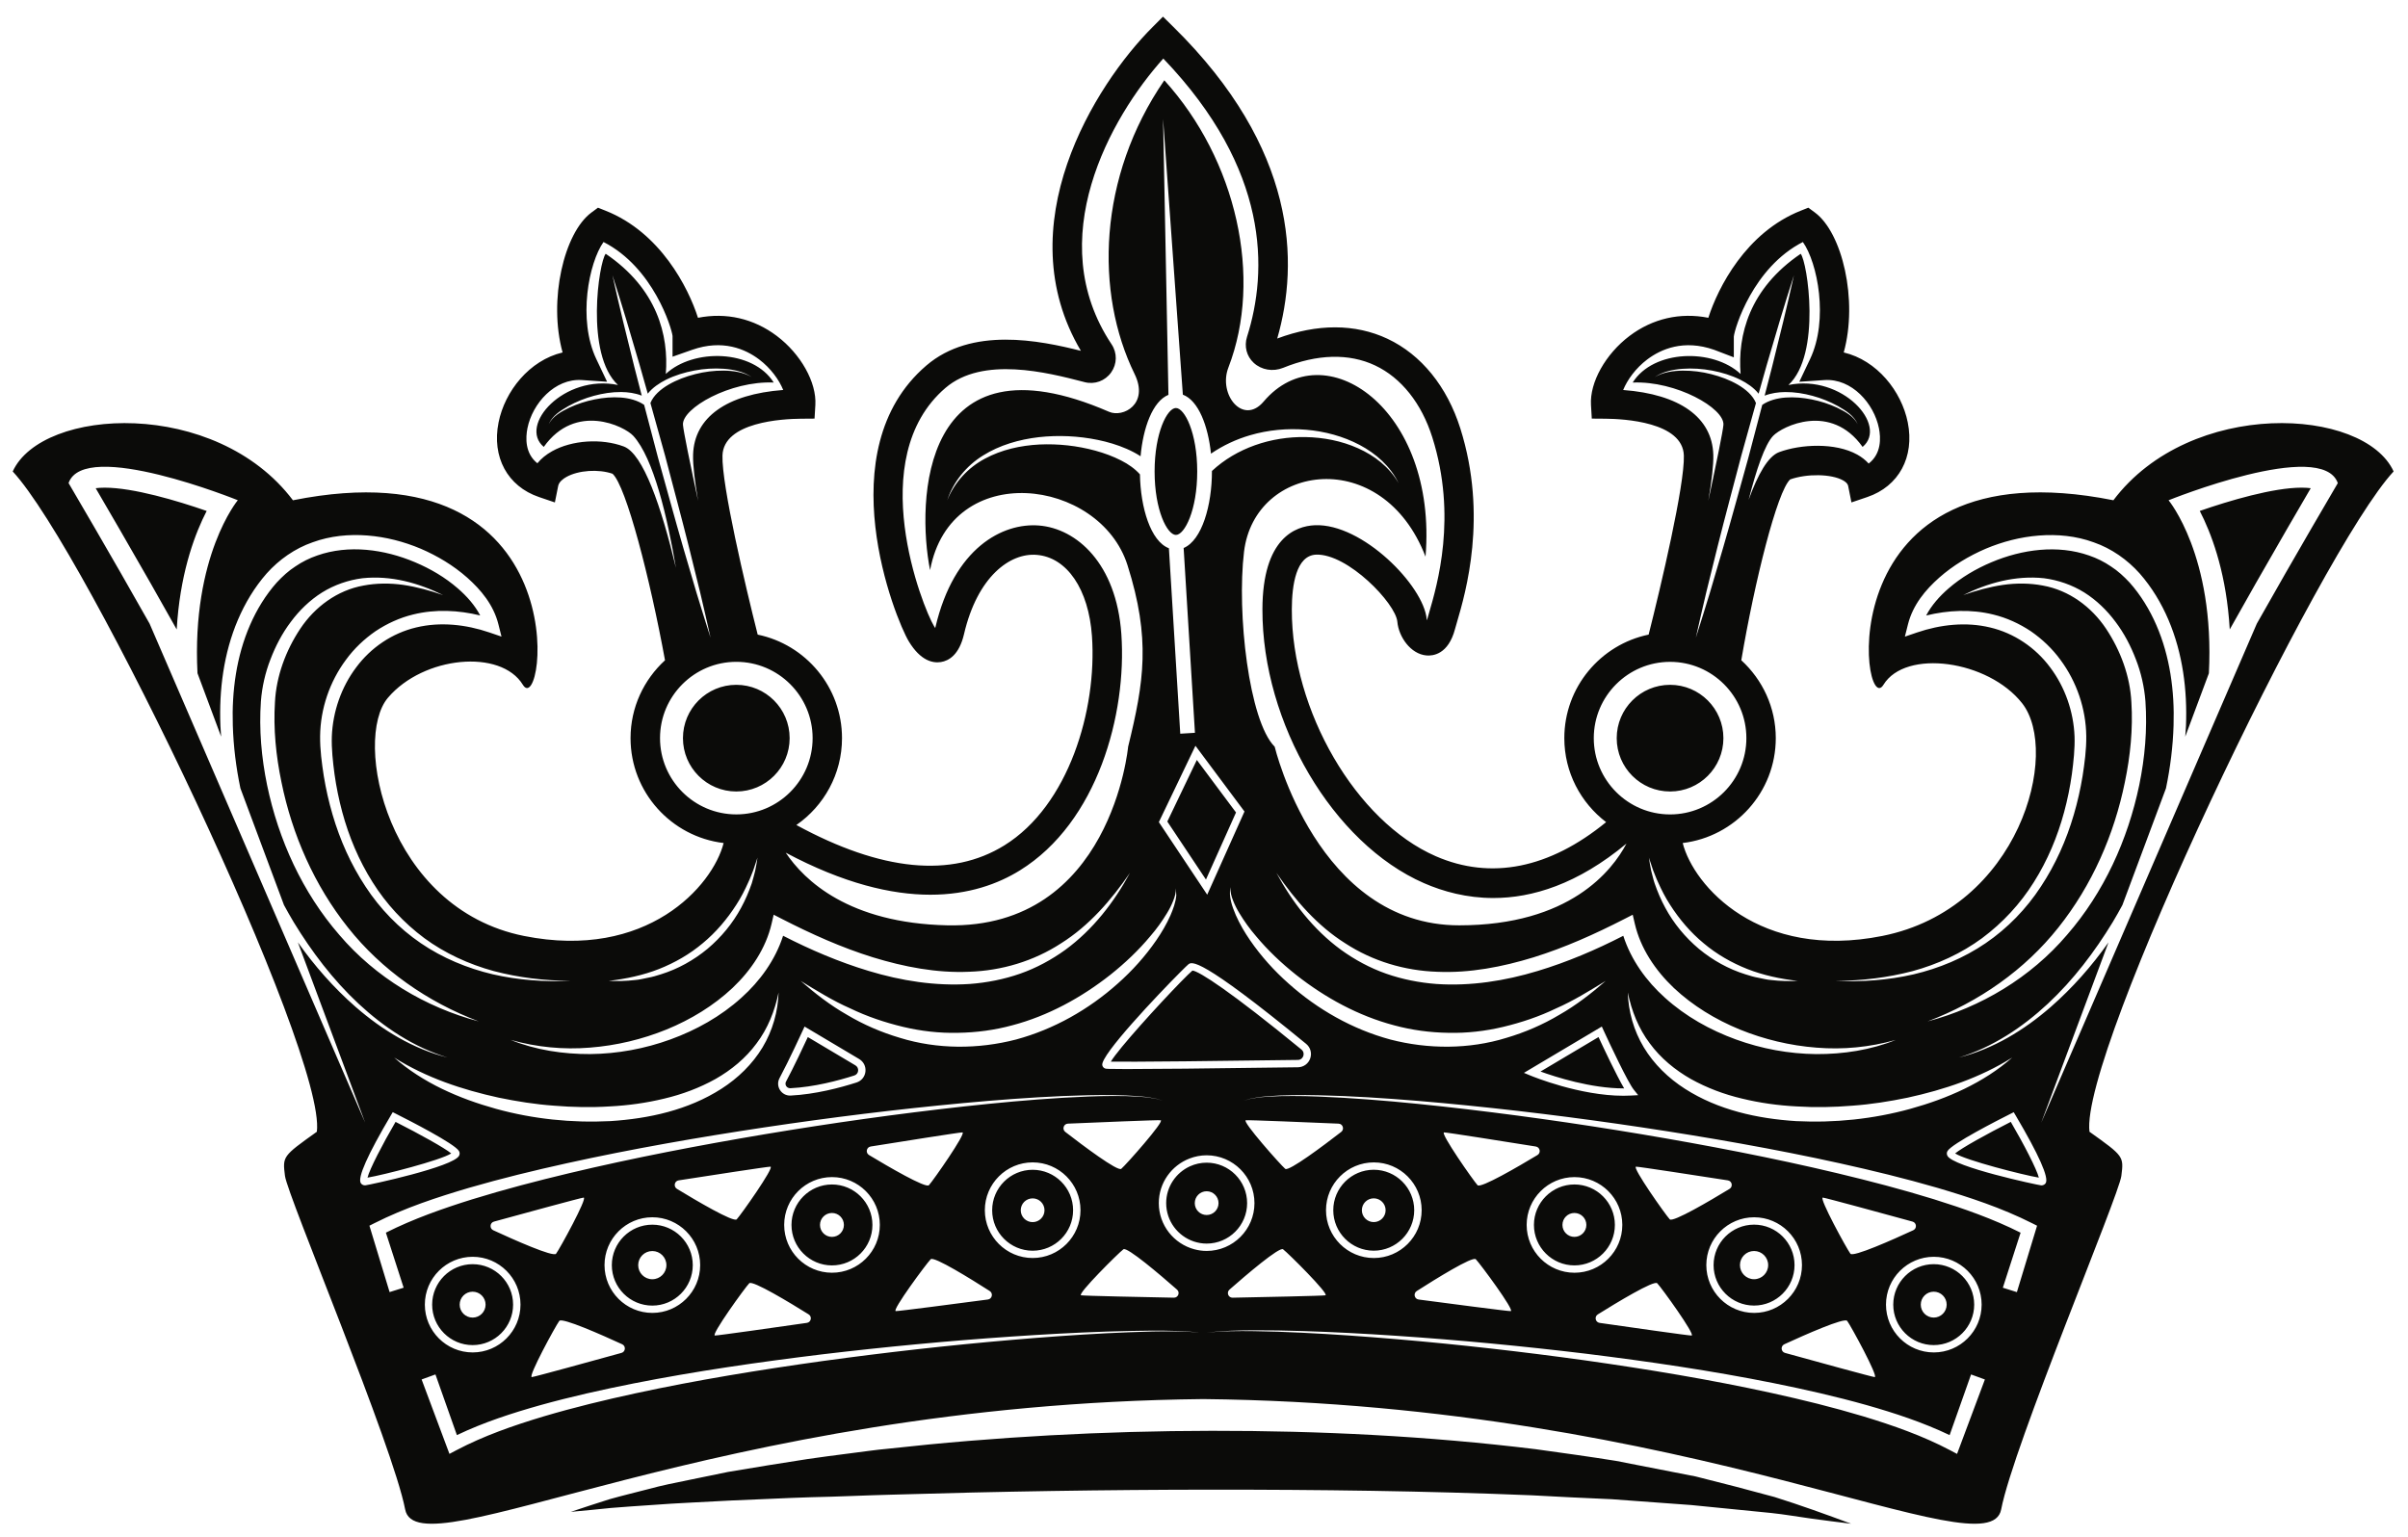 <?xml version="1.0" encoding="UTF-8"?>
<!DOCTYPE svg  PUBLIC '-//W3C//DTD SVG 1.1//EN'  'http://www.w3.org/Graphics/SVG/1.1/DTD/svg11.dtd'>
<svg version="1.1" viewBox="0 0 658 420" xmlns="http://www.w3.org/2000/svg">
<path d="m463.39 403.53-21.806-4.266c-7.302-1.175-14.633-2.177-21.971-3.197-29.379-3.59-58.949-5.055-88.468-5.02-29.525 0.04-59.025 1.624-88.363 4.881-3.672 0.322-7.33 0.895-10.992 1.34-3.66 0.472-7.321 0.938-10.972 1.474-7.303 1.103-14.593 2.332-21.867 3.543l-10.871 2.234c-3.618 0.734-7.238 1.449-10.822 2.435-3.587 0.94-7.175 1.785-10.734 2.796-3.534 1.153-7.065 2.239-10.545 3.442 3.699-0.299 7.348-0.717 10.991-1.065 3.652-0.323 7.325-0.525 10.972-0.791 7.286-0.568 14.629-0.823 21.911-1.247 7.319-0.265 14.607-0.681 21.912-0.898 7.316-0.142 14.599-0.51 21.901-0.692 29.189-0.879 58.364-1.351 87.511-1.371 29.148-7e-3 58.27 0.341 87.373 1.541 7.26 0.405 14.537 0.751 21.826 1.068l21.808 1.599 21.806 2.167c3.644 0.378 7.231 1.029 10.87 1.522 3.648 0.465 7.288 1 10.978 1.417-6.892-2.562-13.87-5.081-20.945-7.306-7.12-1.948-14.299-3.81-21.503-5.606m145.9-231.5c2.288-4.101 4.693-8.351 7.068-12.519 6.025-10.573 11.854-20.589 15.064-26.082-0.64-0.085-1.456-0.15-2.485-0.15-7.779 0-19.799 3.563-27.838 6.364 3.031 5.866 6.809 15.697 7.996 29.678 0.076 0.886 0.141 1.788 0.195 2.709m-276.32 156.79c0-1.793-1.453-3.246-3.248-3.246-1.793 0-3.246 1.453-3.246 3.246 0 1.794 1.453 3.247 3.246 3.247 1.795 0 3.248-1.453 3.248-3.247m7.812 0c0 6.096-4.961 11.059-11.06 11.059-1.219 0-2.39-0.208-3.489-0.573-4.39-1.466-7.569-5.609-7.569-10.486 0-4.482 2.686-8.341 6.526-10.077 1.385-0.625 2.917-0.981 4.532-0.981 6.099 0 11.06 4.961 11.06 11.058m209.96-24.043-0.476-0.811-0.841 0.424c-3.712 1.864-15.931 8.114-17.236 10.158-0.251 0.395-0.274 0.872-0.061 1.31 1.49 3.055 24.58 8.003 25.586 8.099l0.144 6e-3c0.472 0 0.89-0.221 1.137-0.611 0.935-1.471-1.842-7.721-8.253-18.575m5.896 30.215-1.359-0.684c-8.381-4.222-17.142-7.095-25.945-9.691-8.816-2.56-17.718-4.718-26.65-6.695-17.872-3.941-35.888-7.069-53.955-9.793-18.07-2.707-36.206-4.95-54.393-6.647-9.094-0.837-18.202-1.539-27.328-1.929-4.564-0.166-9.129-0.335-13.696-0.246-2.284 0.016-4.569 0.109-6.845 0.3-1.135 0.11-2.276 0.18-3.398 0.412-0.558 0.111-1.132 0.159-1.679 0.322l-1.631 0.523 1.638-0.495c0.547-0.153 1.123-0.191 1.681-0.293 1.122-0.212 2.264-0.262 3.4-0.352 2.273-0.153 4.555-0.207 6.835-0.184 4.56-9e-3 9.118 0.236 13.671 0.479 9.106 0.544 18.192 1.397 27.259 2.39 18.134 2.002 36.205 4.553 54.195 7.56 17.982 3.024 35.905 6.452 53.621 10.677 8.853 2.117 17.664 4.414 26.337 7.093 8.142 2.546 16.25 5.379 23.742 9.157l-4.852 15.04 3.838 1.202 5.514-18.146zm-14.256 42.026-3.778-1.375-5.86 16.579c-7.355-3.515-15.015-6.02-22.72-8.214-8.384-2.358-16.859-4.276-25.365-5.99-17.014-3.414-34.169-5.921-51.355-8.051-17.197-2.068-34.435-3.728-51.708-4.886-8.636-0.578-17.28-1.042-25.931-1.308-4.325-0.137-8.653-0.209-12.98-0.196-4.325 0.025-8.662 0.111-12.96 0.624 4.305-0.439 8.637-0.448 12.96-0.394 4.322 0.061 8.643 0.211 12.962 0.424 8.637 0.418 17.263 1.033 25.879 1.763 17.232 1.461 34.418 3.423 51.539 5.791 17.112 2.427 34.176 5.23 51.03 8.924 8.424 1.85 16.8 3.905 25.032 6.376 8.207 2.492 16.351 5.351 23.798 9.292l1.851 0.979 7.606-20.338zm-191.78-35.581c-1.001-0.749-10.091 7.024-14.641 11.016-0.887 0.779-0.324 2.237 0.855 2.215 7.521-0.148 24.851-0.504 25.366-0.656 1.084-0.318-10.235-11.576-11.58-12.575m15.17-34.338c-7.514-0.32-24.833-1.046-25.355-0.926-1.103 0.252 9.493 12.192 10.772 13.273 0.955 0.808 10.511-6.382 15.3-10.085 0.934-0.722 0.462-2.21-0.717-2.262m22.702 23.657c0-7.206-5.863-13.069-13.07-13.069-7.206 0-13.069 5.863-13.069 13.069s5.863 13.068 13.069 13.068c7.207 0 13.07-5.862 13.07-13.068m-1.341 22.09c-0.993 0.637-0.656 2.164 0.513 2.318 7.457 0.986 24.643 3.246 25.175 3.172 1.12-0.153-8.376-12.984-9.552-14.177-0.88-0.888-11.038 5.426-16.136 8.687m32.537-39.497c-7.427-1.189-24.545-3.913-25.078-3.856-1.125 0.123 8.017 13.208 9.163 14.432 0.854 0.912 11.18-5.122 16.365-8.245 1.01-0.61 0.716-2.146-0.45-2.331m23.637 21.428c0-7.206-5.864-13.069-13.07-13.069s-13.07 5.863-13.07 13.069 5.864 13.069 13.07 13.069 13.07-5.863 13.07-13.069m-6.692 24.451c-1.001 0.624-0.681 2.154 0.487 2.323 7.445 1.07 24.603 3.523 25.136 3.458 1.122-0.143-8.226-13.081-9.39-14.285-0.871-0.9-11.097 5.3-16.233 8.504m35.526-36.626c-7.433-1.153-24.563-3.802-25.096-3.741-1.124 0.129 8.077 13.171 9.228 14.389 0.86 0.909 11.157-5.175 16.328-8.32 1.008-0.612 0.706-2.147-0.46-2.328m20.258 23.156c0-7.207-5.863-13.071-13.07-13.071-7.205 0-13.068 5.864-13.068 13.071 0 7.206 5.863 13.069 13.068 13.069 7.207 0 13.07-5.863 13.07-13.069m-4.821 21.635c-1.071 0.493-0.947 2.053 0.191 2.366 7.249 2.003 23.958 6.608 24.496 6.609 1.13 3e-3 -6.505-14.015-7.509-15.356-0.748-1.002-11.678 3.853-17.178 6.381m27.778-10.833c0 7.205 5.863 13.068 13.069 13.068s13.069-5.863 13.069-13.068c0-7.208-5.863-13.07-13.069-13.07s-13.069 5.862-13.069 13.07m7.251-22.69c-7.254-1.99-23.974-6.56-24.51-6.56-1.131-1e-3 6.535 14.001 7.54 15.342 0.75 1.001 11.669-3.877 17.165-6.417 1.069-0.496 0.943-2.055-0.195-2.365m-192.89 8.018c7.208 0 13.071-5.862 13.071-13.068 0-7.205-5.863-13.071-13.071-13.071-1.634 0-3.196 0.318-4.639 0.868-4.92 1.877-8.43 6.632-8.43 12.203 0 6.034 4.118 11.115 9.687 12.61 1.082 0.29 2.212 0.458 3.382 0.458m-2.23 22.256-1e-3 -0.015c-8.345-0.739-16.743-0.419-25.105-0.198-8.671 0.294-17.331 0.773-25.988 1.361-17.308 1.176-34.587 2.815-51.823 4.87-17.228 2.105-34.426 4.578-51.487 7.952-8.528 1.693-17.027 3.59-25.438 5.928-7.73 2.179-15.418 4.662-22.798 8.181l-5.86-16.58-3.778 1.375 6.868 18.371 0.738 1.966 1.85-0.978c7.463-3.944 15.636-6.784 23.869-9.256 8.255-2.449 16.658-4.483 25.105-6.314 16.903-3.657 34.012-6.426 51.168-8.826 17.162-2.356 34.389-4.297 51.659-5.776 8.633-0.74 17.278-1.371 25.933-1.819 8.353-0.364 16.738-0.834 25.088-0.242m-45.305-20.32c7.208 0 13.069-5.862 13.069-13.068s-5.861-13.069-13.069-13.069c-7.207 0-13.07 5.863-13.07 13.069s5.863 13.068 13.07 13.068m-37.416 14.512c0.532 0.074 17.716-2.186 25.175-3.172 1.168-0.154 1.507-1.681 0.513-2.318-5.1-3.261-15.257-9.575-16.136-8.687-1.177 1.193-10.673 14.024-9.552 14.177m9.065-34.411c1.144-1.224 10.287-14.309 9.164-14.432-0.534-0.057-17.651 2.667-25.078 3.856-1.166 0.185-1.462 1.721-0.451 2.331 5.186 3.123 15.511 9.157 16.365 8.245m-26.48 23.921c7.206 0 13.07-5.863 13.07-13.069s-5.864-13.069-13.07-13.069c-7.207 0-13.069 5.863-13.069 13.069s5.862 13.069 13.069 13.069m-32.003 17.163c0.534 0.065 17.69-2.388 25.138-3.458 1.166-0.169 1.487-1.699 0.487-2.323-5.137-3.204-15.365-9.404-16.234-8.504-1.165 1.204-10.513 14.142-9.391 14.285m5.965-31.759c1.151-1.218 10.353-14.26 9.229-14.389-0.534-0.061-17.663 2.588-25.097 3.741-1.166 0.181-1.467 1.716-0.459 2.328 5.171 3.145 15.468 9.229 16.327 8.32m-23.056 25.577c7.206 0 13.069-5.863 13.069-13.069 0-7.207-5.863-13.071-13.069-13.071-7.207 0-13.069 5.864-13.069 13.071 0 7.206 5.862 13.069 13.069 13.069m-32.935 17.541c0.536-1e-3 17.248-4.606 24.497-6.609 1.137-0.313 1.26-1.873 0.188-2.366-5.499-2.528-16.428-7.383-17.176-6.381-1.004 1.341-8.641 15.359-7.509 15.356m-16.16-32.878c-7.207 0-13.07 5.862-13.07 13.07 0 7.205 5.863 13.068 13.07 13.068 7.206 0 13.069-5.863 13.069-13.068 0-7.208-5.863-13.07-13.069-13.07m22.788-0.838c1.004-1.341 8.67-15.343 7.539-15.342-0.537 0-17.255 4.57-24.51 6.56-1.138 0.31-1.265 1.869-0.194 2.365 5.495 2.54 16.415 7.418 17.165 6.417m155.03-1.215c-1.342 0.999-12.662 12.257-11.577 12.575 0.515 0.152 17.844 0.508 25.364 0.656 1.181 0.022 1.744-1.436 0.857-2.215-4.55-3.992-13.64-11.765-14.644-11.016m10.19-35.264c-0.526-0.12-17.844 0.606-25.358 0.926-1.179 0.052-1.65 1.54-0.717 2.262 4.79 3.703 14.344 10.893 15.3 10.085 1.279-1.081 11.875-13.021 10.775-13.273m-187.98 21.566c8.672-2.679 17.482-4.976 26.336-7.093 17.715-4.225 35.639-7.653 53.62-10.677 17.988-3.007 36.062-5.558 54.196-7.56 9.068-0.993 18.153-1.846 27.257-2.39 4.555-0.243 9.112-0.488 13.673-0.479 2.279-0.023 4.562 0.031 6.834 0.184 1.137 0.09 2.278 0.14 3.401 0.352 0.558 0.102 1.133 0.14 1.681 0.293l1.637 0.495-1.63-0.523c-0.547-0.163-1.12-0.211-1.68-0.322-1.123-0.232-2.263-0.302-3.4-0.412-2.274-0.191-4.559-0.284-6.843-0.3-4.566-0.089-9.132 0.08-13.695 0.246-9.126 0.39-18.235 1.092-27.328 1.929-18.187 1.697-36.324 3.94-54.394 6.647-18.066 2.724-36.083 5.852-53.953 9.793-8.935 1.977-17.835 4.135-26.651 6.695-8.803 2.596-17.564 5.469-25.946 9.691l-1.358 0.684 5.513 18.146 3.838-1.202-4.851-15.04c7.492-3.778 15.599-6.611 23.743-9.157m-29.318-3.782c1.004-0.096 24.094-5.044 25.586-8.099 0.213-0.438 0.191-0.915-0.063-1.31-1.303-2.044-13.521-8.294-17.235-10.158l-0.839-0.424-0.479 0.811c-6.41 10.854-9.188 17.104-8.253 18.575 0.247 0.39 0.665 0.611 1.138 0.611l0.145-6e-3m-0.094-17.137-18.378-49.267c4.563 6.464 9.821 12.438 15.768 17.641 7.267 6.331 15.757 11.509 25.118 13.834-9.215-2.812-17.364-8.242-24.322-14.719-6.98-6.513-12.781-14.179-17.724-22.298-0.916-1.528-1.79-3.084-2.643-4.653l-11.903-31.91c-1.185-5.671-1.902-11.426-2.078-17.204-0.3-9.381 0.994-18.881 4.699-27.397 1.834-4.233 4.304-8.261 7.316-11.642 1.539-1.642 3.198-3.188 5.088-4.397 1.848-1.266 3.871-2.27 5.996-2.994 8.536-2.997 18.252-1.718 26.676 1.849 4.238 1.785 8.264 4.158 11.703 7.15 2.466 2.127 4.688 4.642 6.125 7.404-5.944-1.456-12.261-1.768-18.327-0.266-3.663 0.885-7.15 2.484-10.282 4.571-3.095 2.14-5.858 4.765-8.064 7.791-4.474 6.011-6.98 13.403-7.073 20.863-0.035 3.783 0.451 7.291 1 10.893 0.586 3.57 1.383 7.105 2.402 10.577 2.029 6.942 5.01 13.634 9.01 19.679 3.963 6.07 9.112 11.374 15.086 15.449 5.98 4.078 12.74 6.877 19.71 8.52 6.992 1.61 14.176 2.09 21.284 1.794-7.118-0.046-14.222-0.889-21.058-2.685-6.814-1.867-13.315-4.844-18.964-9.001-5.619-4.182-10.442-9.389-14.149-15.315-3.728-5.91-6.468-12.43-8.283-19.186-0.912-3.379-1.609-6.816-2.099-10.28-0.456-3.435-0.85-7.024-0.737-10.363 0.267-6.767 2.599-13.472 6.662-18.861 4.021-5.424 9.888-9.375 16.419-10.911 6.539-1.569 13.522-0.824 19.994 1.385l3.288 1.123-0.842-3.355c-1.341-5.343-4.796-9.44-8.533-12.763-3.788-3.341-8.123-5.934-12.71-7.907-4.604-1.936-9.506-3.209-14.529-3.603-5.003-0.397-10.181 0.091-14.989 1.854-4.834 1.671-9.176 4.73-12.559 8.507-3.347 3.82-5.91 8.113-7.868 12.693-3.907 9.172-5.164 19.188-4.782 28.946 0.048 0.99 0.122 1.977 0.201 2.964l-6.461-17.321c-1.638-32.13 11.016-47.286 11.016-47.286s-41.934-16.959-46.246-4.691c0 0 11.739 19.958 22.132 38.413l58.91 136.38zm61.419-20.496c-7.223 0.595-14.573-0.11-21.653-2.108 6.833 2.765 14.299 3.904 21.726 3.873 7.441-0.076 14.896-1.441 21.94-4.002 7.038-2.562 13.744-6.289 19.394-11.404 5.038-4.513 9.248-10.279 11.383-16.93 7.484 3.841 15.272 7.171 23.394 9.618 8.87 2.688 18.252 4.187 27.633 3.555 4.678-0.352 9.332-1.264 13.765-2.817 4.434-1.556 8.597-3.813 12.371-6.542 7.547-5.524 13.291-13.01 17.627-21.017-5.158 7.505-11.214 14.492-18.829 19.266-7.499 4.89-16.272 7.487-25.125 7.775-8.877 0.393-17.756-1.327-26.304-3.948-8.563-2.661-16.814-6.368-24.849-10.488l-2.26-1.16-0.573 2.475c-1.556 6.697-5.58 12.72-10.687 17.56-5.152 4.835-11.359 8.611-17.991 11.331-6.648 2.706-13.74 4.404-20.962 4.963m5.13-18.236c2.386 0.093 4.791 0.052 7.188-0.234 1.209-0.08 2.377-0.402 3.565-0.631 1.196-0.205 2.351-0.566 3.511-0.93 4.642-1.437 8.986-3.86 12.744-6.972 3.734-3.143 6.894-6.966 9.194-11.246 1.16-2.129 2.105-4.365 2.895-6.642 0.381-1.142 0.627-2.33 0.945-3.484 0.264-1.171 0.431-2.362 0.617-3.54l-1.129 3.391c-0.459 1.099-0.839 2.217-1.354 3.281-0.957 2.154-2.029 4.251-3.309 6.213-2.523 3.937-5.565 7.524-9.147 10.485-3.55 2.998-7.626 5.34-11.97 7.062-4.355 1.711-9.001 2.691-13.75 3.247m34.879-45.502c11.497 0 20.849-9.352 20.849-20.85 0-11.496-9.352-20.848-20.849-20.848s-20.849 9.352-20.849 20.848c0 11.498 9.352 20.85 20.849 20.85m-16.503-67.401c-2.321-13.778-6.101-29.971-11.647-36.054-2.417-2.651-15.75-9.216-24.464 3.016-7.037-5.865 5.53-19.94 20.275-16.923-9.049-8.378-5.195-33.679-3.352-35.858 14.076 9.552 17.259 22.285 16.422 32.841 7.539-7.037 23.792-6.702 29.489 2.345-11.896-0.501-25.133 7.04-24.798 11.562 0.125 1.698 1.928 10.466 4.13 20.755-0.892-5.258-1.448-9.785-1.364-12.605 0.306-10.204 9.205-16.517 24.628-17.676-1.115-2.745-3.403-5.954-6.586-8.353-3.737-2.819-9.945-5.558-18.302-2.622l-5.354 1.881v-5.675c-0.229-2.118-5.227-18.717-18.862-25.675-4.001 5.638-7.102 21.187-1.97 31.994l2.947 6.202-6.852-0.466c-7.461-0.508-13.562 6.431-14.909 13.152-0.523 2.618-0.699 6.888 2.713 9.593 1.035-1.27 2.386-2.38 4.031-3.298 5.43-3.028 13.473-3.561 19.557-1.298 5.334 1.982 10.257 16.404 14.268 33.162m-9.336-47.053c-1.822-0.702-3.755-0.965-5.622-0.986-2.561-0.019-5.069 0.391-7.487 1.044-2.421 0.656-4.754 1.592-6.937 2.797-2.11 1.221-4.41 2.627-5.388 4.96 1.126-2.243 3.464-3.451 5.616-4.514 2.217-1.032 4.559-1.791 6.943-2.264 2.381-0.475 4.811-0.696 7.184-0.516 2.288 0.177 4.547 0.777 6.343 2 1.257 4.792 2.529 9.579 3.774 14.375 2.312 8.234 4.538 16.491 6.925 24.706l3.623 12.31c1.279 4.084 2.49 8.187 3.827 12.255-0.897-4.186-1.92-8.341-2.875-12.512l-3.08-12.457c-2.079-8.298-4.323-16.552-6.481-24.827-1.343-4.779-2.663-9.564-3.996-14.345 0.83-2.082 2.819-3.787 4.971-5.037 2.224-1.289 4.698-2.207 7.236-2.858 2.54-0.653 5.175-0.985 7.809-0.969 2.617 0.042 5.324 0.404 7.641 1.751-2.229-1.493-4.961-2.046-7.62-2.254-2.681-0.184-5.39-0.017-8.045 0.489-2.65 0.505-5.27 1.288-7.739 2.514-1.798 0.922-3.625 2.095-4.977 3.804-0.731-2.602-1.451-5.207-2.209-7.801-2.388-8.214-4.81-16.419-7.444-24.566 1.834 8.363 3.88 16.671 5.959 24.967 0.662 2.651 1.36 5.291 2.049 7.934m39.338 124.91c5.079 7.589 17.225 19.258 44.139 19.861 44.828 1.001 49.43-48.817 49.43-48.817 4.358-17.76 6.2-29.49-0.168-49.597-7.549-23.844-48.255-29.155-53.953 1.34-3.686-18.57-2.652-65.693 48.905-43.278 3.856 1.676 10.997-2.13 6.976-10.34-10.864-22.179-10.054-53.785 8.127-80.26 19.77 21.783 26.965 54.026 17.51 78.501-2.85 7.373 4.021 15.918 9.633 9.3 16.406-19.345 47.587 1.844 44.236 42.392-11.73-30.496-46.689-25.576-49.597-1.34-2.012 16.753 1.34 46.244 8.377 53.282 0 0 11.65 48.817 50.405 48.817 30.262 0 41.861-15.012 45.725-22.347-13.395 11.147-25.802 14.878-36.367 14.88-7.3 0-13.72-1.77-18.993-4.072-24.815-10.847-44.195-43.711-44.121-74.821 0.047-19.47 9.001-22.761 14.333-22.99 12.982-0.555 29.752 16.556 30.556 25.663 0.011 0.105 0.029 0.215 0.062 0.33 0.143-0.523 0.324-1.145 0.534-1.861 2.322-7.935 7.762-26.514 0.946-48.128-2.938-9.324-8.501-16.314-15.661-19.683-7.121-3.351-15.805-3.121-25.108 0.66-2.77 1.125-5.923 0.593-8.036-1.359-1.95-1.803-2.655-4.524-1.836-7.103 5.734-18.061 6.227-45.693-22.875-76.064-14.533 16.159-33.171 49.527-14.131 78.099 1.571 2.356 1.523 5.373-0.119 7.686-1.652 2.324-4.499 3.364-7.257 2.654l-0.457-0.12c-9.557-2.468-27.344-7.063-37.558 1.691-22.471 19.262-6.235 59.996-3.13 65.117 0.114 0.191 0.226 0.363 0.33 0.52l0.036-0.15c5.087-21.837 18.443-28.673 28.324-27.874 10.227 0.818 21.15 10.311 22.5 29.68 1.523 21.879-6.498 51.416-27.716 64.57-11.776 7.296-32.263 12.064-64.001-4.839m241.66-10.452c11.494 0 20.847-9.352 20.847-20.85 0-11.496-9.353-20.848-20.847-20.848-11.497 0-20.85 9.352-20.85 20.848 0 11.498 9.353 20.85 20.85 20.85m11.811-98.324c0.084 2.82-0.471 7.346-1.362 12.6 2.201-10.287 4.002-19.05 4.127-20.748 0.335-4.522-12.901-12.063-24.798-11.562 5.697-9.047 21.95-9.382 29.49-2.345-0.837-10.556 2.345-23.289 16.42-32.841 1.843 2.179 5.698 27.48-3.35 35.858 14.744-3.017 27.311 11.058 20.272 16.923-8.711-12.232-21.994-5.62-24.461-3.016-2.276 2.401-4.592 9.271-6.69 17.484 2.531-6.994 5.327-11.926 8.337-13.041 5.856-2.178 15.339-2.683 21.356 0.674 1.232 0.687 2.272 1.507 3.114 2.445 3.506-2.702 3.334-7.025 2.802-9.667-1.343-6.719-7.398-13.653-14.906-13.152l-6.852 0.466 2.946-6.202c5.133-10.808 2.032-26.358-1.969-31.994-13.636 6.958-18.635 23.565-18.869 25.842v5.674l-5.348-2.047c-8.359-2.937-14.566-0.193-18.3 2.62-3.183 2.401-5.47 5.61-6.588 8.355 15.423 1.159 24.323 7.47 24.629 17.674m-4.776 50.037c1.339-4.068 2.55-8.171 3.828-12.255l3.622-12.31c2.389-8.215 4.615-16.472 6.925-24.706 1.247-4.796 2.518-9.583 3.776-14.375 1.796-1.223 4.054-1.823 6.342-2 2.373-0.18 4.804 0.041 7.185 0.516 2.384 0.473 4.726 1.232 6.942 2.264 2.153 1.063 4.489 2.271 5.616 4.514-0.977-2.333-3.278-3.739-5.386-4.96-2.185-1.205-4.518-2.141-6.938-2.797-2.419-0.653-4.927-1.063-7.488-1.044-1.865 0.021-3.8 0.284-5.621 0.986 0.687-2.643 1.386-5.283 2.049-7.934 2.078-8.296 4.125-16.604 5.959-24.967-2.634 8.147-5.056 16.352-7.446 24.566-0.757 2.594-1.477 5.199-2.208 7.801-1.352-1.709-3.177-2.882-4.977-3.804-2.469-1.226-5.088-2.009-7.74-2.514-2.653-0.506-5.363-0.673-8.043-0.489-2.66 0.208-5.391 0.761-7.622 2.254 2.319-1.347 5.025-1.709 7.642-1.751 2.634-0.016 5.27 0.316 7.811 0.969 2.536 0.651 5.01 1.569 7.234 2.858 2.153 1.25 4.141 2.955 4.972 5.037-1.332 4.781-2.655 9.566-3.997 14.345-2.16 8.275-4.401 16.529-6.48 24.827l-3.08 12.457c-0.956 4.171-1.978 8.326-2.877 12.512m-7.025 72.995c-1.28-1.962-2.352-4.059-3.308-6.213-0.515-1.064-0.896-2.182-1.354-3.281l-1.13-3.391c0.187 1.178 0.353 2.369 0.618 3.54 0.317 1.154 0.561 2.342 0.945 3.484 0.789 2.277 1.735 4.513 2.895 6.642 2.298 4.28 5.459 8.103 9.194 11.246 3.758 3.112 8.103 5.535 12.743 6.972 1.159 0.364 2.316 0.725 3.512 0.93 1.187 0.229 2.353 0.551 3.563 0.631 2.399 0.286 4.802 0.327 7.19 0.234-4.748-0.556-9.395-1.536-13.752-3.247-4.342-1.722-8.419-4.064-11.968-7.062-3.582-2.961-6.624-6.548-9.148-10.485m39.996 39.03c-7.221-0.559-14.313-2.257-20.96-4.963-6.632-2.72-12.839-6.496-17.991-11.331-5.107-4.84-9.131-10.863-10.686-17.56l-0.574-2.475-2.26 1.16c-8.037 4.12-16.285 7.827-24.849 10.488-8.55 2.621-17.428 4.341-26.304 3.948-8.854-0.288-17.627-2.885-25.125-7.775-7.616-4.774-13.671-11.761-18.83-19.266 4.336 8.007 10.08 15.493 17.628 21.017 3.773 2.729 7.936 4.986 12.37 6.542 4.434 1.553 9.087 2.465 13.765 2.817 9.382 0.632 18.764-0.867 27.634-3.555 8.121-2.447 15.908-5.777 23.393-9.618 2.134 6.651 6.345 12.417 11.382 16.93 5.651 5.115 12.358 8.842 19.395 11.404 7.046 2.561 14.499 3.926 21.941 4.002 7.426 0.031 14.893-1.108 21.724-3.873-7.079 1.998-14.431 2.703-21.653 2.108m84.272-72.571c-2.925 14.396-9.001 28.222-18.172 39.741-9.151 11.549-21.684 20.339-35.733 25.653 14.505-3.826 28.176-11.981 38.116-23.665 10.058-11.577 16.603-25.968 19.717-40.922 1.54-7.497 2.23-15.181 1.689-22.918-0.296-3.861-1.196-7.831-2.606-11.432-1.389-3.636-3.203-7.13-5.567-10.258-2.331-3.142-5.204-5.933-8.541-8.033-3.356-2.08-7.151-3.39-11.007-3.886-7.784-0.828-15.385 1.289-22.082 4.614 3.544-1.243 7.166-2.236 10.829-2.788 3.666-0.53 7.386-0.503 10.941 0.172 7.173 1.283 13.286 5.825 17.263 11.779 3.972 5.967 6.578 12.988 6.933 20.121 0.458 7.241-0.283 14.639-1.78 21.822m-131.45 72.499c2.762 4.579 6.724 8.43 11.237 11.314 9.091 5.832 19.839 8.162 30.328 8.835 10.553 0.539 21.15-0.562 31.285-3.36 10.071-2.797 19.995-7.097 27.821-14.013-8.795 5.531-18.617 8.785-28.562 10.963-4.993 1.03-10.032 1.833-15.106 2.194-5.065 0.419-10.154 0.524-15.206 0.203-5.055-0.254-10.079-0.949-14.962-2.141-4.894-1.152-9.62-2.927-13.976-5.352-4.323-2.463-8.249-5.678-11.223-9.729-3.033-4.01-4.985-8.844-6.014-13.93 0.148 5.19 1.619 10.432 4.378 15.016m-32.765 6.964 1.855 0.768c0.57 0.237 13.409 5.49 25.36 5.49 0.688 0 1.375-0.017 2.055-0.056l1.951-0.105-1.221-1.526c-1.586-1.98-6.491-12.372-8.247-16.209l-0.467-1.018-21.286 12.656zm-36.521-9.116c10.361 2.691 21.512 2.702 31.703-0.441 5.101-1.504 9.999-3.615 14.517-6.317 4.577-2.601 8.73-5.836 12.646-9.254-4.452 2.713-8.837 5.457-13.554 7.512-4.62 2.233-9.487 3.858-14.405 5.038-4.925 1.178-9.97 1.752-14.992 1.635-5.019-0.07-10.027-0.736-14.879-2.056-9.73-2.565-18.796-7.506-26.775-13.79-3.98-3.168-7.715-6.686-10.979-10.617-1.679-1.932-3.168-4.017-4.492-6.201-0.668-1.091-1.251-2.231-1.717-3.417-0.487-1.182-0.821-2.43-0.74-3.741-0.523 2.608 0.45 5.275 1.466 7.665 1.069 2.417 2.412 4.713 3.909 6.885 3.002 4.352 6.562 8.314 10.529 11.823 7.897 7.053 17.4 12.47 27.763 15.276m-78.692 7.034c0.097 0.462 0.426 0.807 0.881 0.923 0.151 0.038 0.442 0.116 5.769 0.116 3.179 0 8.159-0.028 15.965-0.104 7.424-0.076 17.402-0.194 30.847-0.379 1.534-0.023 2.851-0.968 3.358-2.415 0.507-1.449 0.067-3.012-1.122-3.989-29.287-24.021-31.257-22.462-32.2-21.705-0.228 0.185-1.038 0.968-2.218 2.152-6.022 6.042-21.856 22.707-21.28 25.401m15.458-66.445 13.213 19.836 10.186-22.735-13.4-17.966-9.999 20.865zm2.62-116.78c-4.317 1.757-6.928 9.007-7.615 16.789-1.224-0.807-2.506-1.457-3.793-2.022-2.564-1.114-5.207-1.888-7.873-2.444-5.335-1.093-10.789-1.342-16.15-0.751-5.338 0.626-10.654 2.143-15.223 5.007-4.583 2.819-8.147 7.211-9.793 12.239 1.971-4.921 5.732-8.944 10.301-11.372 4.566-2.472 9.74-3.596 14.884-3.871 5.156-0.239 10.35 0.338 15.277 1.681 2.459 0.677 4.856 1.556 7.067 2.69 1.996 1.007 3.817 2.306 5.131 3.79 0.152 9.026 2.9 18.292 7.914 20.194l3.103 50.685 4.013-0.246-3.091-50.505c5.036-2.126 7.733-11.769 7.733-20.921l-2e-3 -0.129c6.689-6.248 16.181-9.457 25.623-9.269 4.876 0.091 9.792 1.044 14.292 3.051 4.471 1.995 8.595 5.14 11.078 9.531-2.177-4.546-6.164-8.072-10.636-10.436-4.499-2.377-9.528-3.715-14.629-4.153-5.104-0.432-10.321 0.045-15.316 1.506-3.757 1.097-7.385 2.781-10.671 5.029-0.79-7.591-3.42-14.516-7.686-16.121l-5.404-75.354 1.466 75.402zm-73.328 175.75c10.191 3.143 21.341 3.132 31.702 0.441 10.364-2.806 19.866-8.223 27.763-15.276 3.968-3.509 7.528-7.471 10.528-11.823 1.5-2.172 2.84-4.468 3.911-6.885 0.715-1.682 1.397-3.505 1.562-5.345l-0.101-2.01c0.016 1.196-0.285 2.345-0.736 3.431-0.465 1.186-1.049 2.326-1.717 3.417-1.324 2.184-2.814 4.269-4.492 6.201-3.263 3.931-6.999 7.449-10.979 10.617-7.979 6.284-17.044 11.225-26.775 13.79-4.851 1.32-9.86 1.986-14.878 2.056-5.022 0.117-10.069-0.457-14.993-1.635-4.917-1.18-9.785-2.805-14.404-5.038-4.719-2.055-9.101-4.799-13.555-7.512 3.918 3.418 8.069 6.653 12.647 9.254 4.517 2.702 9.416 4.813 14.517 6.317m-33.205-12.423c-1.029 5.086-2.982 9.92-6.015 13.93-2.975 4.051-6.9 7.266-11.223 9.729-4.355 2.425-9.082 4.2-13.975 5.352-4.884 1.192-9.908 1.887-14.963 2.141-5.052 0.321-10.14 0.216-15.206-0.203-5.074-0.361-10.113-1.164-15.105-2.194-9.945-2.178-19.767-5.432-28.562-10.963 7.826 6.916 17.749 11.216 27.82 14.013 10.134 2.798 20.732 3.899 31.285 3.36 10.489-0.673 21.238-3.003 30.328-8.835 4.514-2.884 8.476-6.735 11.238-11.314 2.757-4.584 4.23-9.826 4.378-15.016m0.384 26.667c0.609 0.96 1.634 1.52 2.767 1.52l0.174-6e-3c6.697-0.336 13.477-2.127 17.981-3.569 1.339-0.43 2.271-1.566 2.43-2.964 0.159-1.405-0.498-2.729-1.714-3.452l-14.92-8.872-0.468 1.018c-0.037 0.081-3.758 8.199-6.364 13.063-0.561 1.043-0.518 2.263 0.114 3.262m-138-105.97c0.353-7.133 2.961-14.154 6.933-20.121 3.976-5.954 10.09-10.496 17.262-11.779 3.555-0.675 7.275-0.702 10.941-0.172 3.664 0.552 7.286 1.545 10.83 2.788-6.698-3.325-14.299-5.442-22.082-4.614-3.857 0.496-7.652 1.806-11.006 3.886-3.339 2.1-6.21 4.891-8.541 8.033-2.366 3.128-4.179 6.622-5.568 10.258-1.409 3.601-2.31 7.571-2.607 11.432-0.541 7.737 0.15 15.421 1.688 22.918 3.115 14.954 9.661 29.345 19.717 40.922 9.941 11.684 23.611 19.839 38.118 23.665-14.05-5.314-26.584-14.104-35.733-25.653-9.172-11.519-15.248-25.345-18.174-39.741-1.496-7.183-2.237-14.581-1.778-21.822m426.46 76.157c7.109 0.296 14.293-0.184 21.284-1.794 6.971-1.643 13.73-4.442 19.709-8.52 5.975-4.075 11.124-9.379 15.086-15.449 4.001-6.045 6.982-12.737 9.011-19.679 1.02-3.472 1.816-7.007 2.401-10.577 0.55-3.602 1.036-7.11 1.001-10.893-0.092-7.46-2.599-14.852-7.072-20.863-2.207-3.026-4.969-5.651-8.065-7.791-3.132-2.087-6.618-3.686-10.282-4.571-6.065-1.502-12.383-1.19-18.328 0.266 1.438-2.762 3.66-5.277 6.127-7.404 3.439-2.992 7.465-5.365 11.702-7.15 8.424-3.567 18.14-4.846 26.677-1.849 2.123 0.724 4.148 1.728 5.995 2.994 1.891 1.209 3.549 2.755 5.089 4.397 3.011 3.381 5.482 7.409 7.316 11.642 3.705 8.516 4.999 18.016 4.698 27.397-0.176 5.778-0.893 11.533-2.077 17.204l-11.905 31.91c-0.851 1.57-1.725 3.126-2.641 4.653-4.944 8.119-10.743 15.785-17.724 22.298-6.958 6.477-15.107 11.907-24.322 14.719 9.36-2.325 17.851-7.503 25.117-13.834 5.946-5.203 11.206-11.177 15.769-17.641l-18.378 49.267 58.91-136.38c10.391-18.455 22.132-38.413 22.132-38.413-4.312-12.268-46.246 4.691-46.246 4.691s12.652 15.156 11.015 47.286l-6.461 17.321c0.077-0.987 0.154-1.974 0.2-2.964 0.383-9.758-0.875-19.774-4.78-28.946-1.958-4.58-4.523-8.873-7.87-12.693-3.382-3.777-7.724-6.836-12.558-8.507-4.808-1.763-9.985-2.251-14.989-1.854-5.022 0.394-9.925 1.667-14.528 3.603-4.586 1.973-8.922 4.566-12.71 7.907-3.737 3.323-7.191 7.42-8.533 12.763l-0.843 3.355 3.288-1.123c6.472-2.209 13.456-2.954 19.994-1.385 6.531 1.536 12.4 5.487 16.419 10.911 4.064 5.389 6.395 12.094 6.662 18.861 0.114 3.339-0.28 6.928-0.736 10.363-0.489 3.464-1.188 6.901-2.1 10.28-1.815 6.756-4.555 13.276-8.283 19.186-3.706 5.926-8.529 11.133-14.149 15.315-5.649 4.157-12.149 7.134-18.964 9.001-6.836 1.796-13.94 2.639-21.058 2.685m78.081 53.284c-0.669 5.363-29.488 73.726-32.841 91.151-3.347 17.41-83.575-28.731-218.06-30.155-134.48 1.424-214.71 47.565-218.06 30.155-3.351-17.425-32.171-85.788-32.841-91.151-0.67-5.362-0.67-5.362 8.713-12.065 2.682-21.445-63.002-158.84-83.108-180.46 8.043-17.593 55.462-20.107 76.574 7.875 78.92-15.749 68.865 60.321 62.833 50.436-6.032-9.886-27.144-7.876-36.862 3.52-9.718 11.393-0.335 57.638 37.198 65.125 33.53 6.687 51.535-13.636 54.518-25.402-14.304-1.717-25.435-13.906-25.435-28.666 0-8.424 3.646-15.996 9.418-21.281-4.048-22.147-10.6-47.6-14.335-50.979-3.839-1.332-9.318-0.962-12.601 0.87-0.906 0.505-2.034 1.346-2.26 2.475l-0.898 4.495-4.339-1.474c-8.608-2.928-12.946-10.933-11.05-20.396 1.709-8.531 8.408-16.968 17.496-19.118-3.952-14.318 0.412-32.739 7.876-38.242l1.796-1.323 2.071 0.822c14.97 5.931 22.621 21.022 25.254 29.269 7.692-1.517 15.206 0.185 21.536 4.958 6.568 4.954 10.9 12.702 10.536 18.844l-0.223 3.753-3.761 0.03c-4.95 0.04-21.122 0.881-21.397 10.064-0.241 8.082 6.305 35.817 9.625 48.939 13.136 2.714 23.038 14.369 23.038 28.294 0 9.834-4.945 18.525-12.472 23.744 23.258 12.65 42.373 14.532 56.844 5.561 17.565-10.891 25.335-37.008 23.931-57.174-0.894-12.836-6.829-21.56-15.118-22.22-7.251-0.594-16.174 5.9-19.85 21.679-1.321 5.67-4.162 7.271-6.31 7.614-2.221 0.347-5.552-0.336-8.767-5.639-3.728-6.152-22.255-52.227 4.775-75.392 12.418-10.644 30.873-6.892 42.244-4.026-20.223-34.135 3.694-72.594 19.608-88.508l2.823-2.822 2.842 2.8c33.821 33.3 34.374 64.365 28.376 85.169 10.929-4.098 21.32-4.078 30.143 0.072 9.215 4.334 16.283 13.05 19.906 24.541 7.55 23.943 1.412 44.911-0.899 52.806-0.23 0.785-0.424 1.447-0.565 1.973-1.835 6.961-6.055 7.38-7.798 7.226-4.307-0.365-7.595-5.064-7.963-9.221-0.441-5.009-13.551-18.645-22.2-18.334-5.454 0.234-6.618 8.272-6.634 14.974-0.067 27.682 17.564 57.932 39.298 67.432 15.103 6.599 31.121 3.359 46.587-9.296-6.926-5.284-11.424-13.596-11.424-22.959 0-13.925 9.907-25.58 23.04-28.294 3.32-13.122 9.866-40.857 9.624-48.939-0.275-9.183-16.445-10.024-21.396-10.064l-3.761-0.03-0.221-3.753c-0.365-6.142 3.966-13.892 10.534-18.844 6.33-4.772 13.853-6.473 21.534-4.958 2.634-8.247 10.286-23.338 25.256-29.269l2.072-0.822 1.794 1.323c7.466 5.504 11.831 23.924 7.876 38.242 9.089 2.148 15.787 10.587 17.497 19.118 1.895 9.465-2.442 17.468-11.05 20.396l-4.34 1.474-0.897-4.496c-0.044-0.208-0.169-0.842-1.434-1.548-3.159-1.76-9.823-1.864-14.409-0.245-3.561 3.232-9.725 27.907-13.36 49.424 5.775 5.285 9.424 12.857 9.424 21.285 0 14.761-11.131 26.95-25.435 28.666 2.983 11.767 20.987 32.089 54.52 25.402 37.532-7.487 48.795-50.228 38.21-63.632-9.282-11.753-31.843-14.899-37.876-5.013-6.033 9.885-16.086-66.185 62.834-50.436 21.112-27.982 68.531-25.468 76.574-7.875-20.108 21.615-85.789 159.01-83.11 180.46 9.384 6.703 9.384 6.703 8.713 12.065m-96.511 24.387c0-2.13-1.726-3.854-3.854-3.854-2.129 0-3.855 1.724-3.855 3.854 0 2.128 1.726 3.854 3.855 3.854 2.128 0 3.854-1.726 3.854-3.854m7.204-1e-3c0 6.098-4.962 11.058-11.06 11.058-6.097 0-11.058-4.96-11.058-11.058 0-6.099 4.961-11.059 11.058-11.059 6.098 0 11.06 4.96 11.06 11.059m34.496 10.802c0 1.953 1.585 3.539 3.54 3.539 1.954 0 3.539-1.586 3.539-3.539 0-1.957-1.585-3.54-3.539-3.54-1.955 0-3.54 1.583-3.54 3.54m-7.519 0c0-6.098 4.962-11.059 11.059-11.059s11.058 4.961 11.058 11.059c0 6.096-4.961 11.058-11.058 11.058s-11.059-4.962-11.059-11.058m-73.535-59.097c-2.148-3.652-5.721-11.264-7.002-14.03l-15.851 9.423c4.039 1.46 13.771 4.607 22.708 4.607h0.145zm-65.18 33.293c0-1.794-1.454-3.248-3.247-3.248s-3.246 1.454-3.246 3.248c0 1.793 1.453 3.246 3.246 3.246s3.247-1.453 3.247-3.246m7.813 0c0 6.096-4.963 11.06-11.06 11.06-6.096 0-11.057-4.964-11.057-11.06 0-6.097 4.961-11.058 11.057-11.058 6.097 0 11.06 4.961 11.06 11.058m147.81-15.522c2.896 1.877 18.495 5.878 22.876 6.618-0.566-2.306-4.132-9.185-7.669-15.241-6.557 3.322-13.416 7.13-15.207 8.623m-100.77 19.542c0-1.805-1.464-3.267-3.269-3.267-1.804 0-3.266 1.462-3.266 3.267s1.462 3.269 3.266 3.269c1.805 0 3.269-1.464 3.269-3.269m7.792 1e-3c0 6.096-4.962 11.06-11.059 11.06-6.096 0-11.058-4.964-11.058-11.06s4.962-11.059 11.058-11.059c6.097 0 11.059 4.963 11.059 11.059m15.079-118.46c8.051 0 14.577-6.525 14.577-14.577 0-8.05-6.526-14.577-14.577-14.577s-14.578 6.527-14.578 14.577c0 8.052 6.527 14.577 14.578 14.577m-427.72-83.037c-1.028 0-1.845 0.065-2.484 0.15 3.21 5.493 9.039 15.509 15.065 26.082 2.375 4.168 4.779 8.418 7.068 12.519 0.052-0.921 0.12-1.823 0.194-2.709 1.187-13.981 4.966-23.812 7.997-29.678-8.04-2.801-20.06-6.364-27.84-6.364m149.61 216.34c2.128 0 3.853-1.726 3.853-3.854 0-2.13-1.725-3.854-3.853-3.854-2.129 0-3.854 1.724-3.854 3.854 0 2.128 1.725 3.854 3.854 3.854m0 7.203c-6.099 0-11.06-4.96-11.06-11.058 0-6.099 4.961-11.059 11.06-11.059 6.097 0 11.059 4.96 11.059 11.059 0 6.098-4.962 11.058-11.059 11.058m100.68-26.06c0 1.793 1.455 3.246 3.247 3.246 1.793 0 3.246-1.453 3.246-3.246 0-1.794-1.453-3.248-3.246-3.248-1.792 0-3.247 1.454-3.247 3.248m-7.812 0c0-6.097 4.961-11.058 11.059-11.058s11.058 4.961 11.058 11.058c0 6.096-4.96 11.06-11.058 11.06s-11.059-4.964-11.059-11.06m49.403-103.92 9.018 13.539 8.215-18.335-10.706-14.352-8.068 16.834 1.541 2.314zm3.204 63.215c8.243-0.082 18.676-0.208 30.922-0.379 1.04-0.014 1.404-0.82 1.49-1.067 0.179-0.51 0.141-1.243-0.501-1.769-19.274-15.809-28.044-21.483-29.793-21.586-0.593 0.502-1.743 1.628-3.215 3.135-5.868 6.01-16.942 18.169-19.084 21.759 2.474 0.048 9.481 0.013 20.181-0.093m-223.3 31.796c4.381-0.74 19.98-4.741 22.877-6.621-1.789-1.49-8.649-5.298-15.208-8.62-3.538 6.059-7.103 12.935-7.669 15.241m28.727 31.168c-1.955 0-3.54 1.583-3.54 3.54 0 1.953 1.585 3.539 3.54 3.539s3.54-1.586 3.54-3.539c0-1.957-1.585-3.54-3.54-3.54m0-7.519c6.097 0 11.059 4.961 11.059 11.059 0 6.096-4.962 11.058-11.059 11.058-6.099 0-11.06-4.962-11.06-11.058 0-6.098 4.961-11.059 11.06-11.059m86.826-48.09c6.48-0.327 13.076-2.072 17.471-3.48 0.583-0.187 0.973-0.661 1.043-1.272 0.069-0.621-0.208-1.18-0.743-1.498l-13.001-7.731c-1.092 2.354-3.869 8.272-5.952 12.16-0.307 0.571-0.075 1.056 0.042 1.236 0.247 0.391 0.668 0.589 1.14 0.585m11.363 40.634c1.803 0 3.266-1.464 3.266-3.269s-1.463-3.267-3.266-3.267c-1.805 0-3.269 1.462-3.269 3.267s1.464 3.269 3.269 3.269m0 7.792c-6.099 0-11.059-4.964-11.059-11.06s4.96-11.059 11.059-11.059c6.097 0 11.058 4.963 11.058 11.059s-4.961 11.06-11.058 11.06m-11.563-144.1c0-8.05-6.525-14.577-14.576-14.577-8.052 0-14.578 6.527-14.578 14.577 0 8.052 6.526 14.577 14.578 14.577 8.051 0 14.576-6.525 14.576-14.577m99.727-72.888c0-10.585 3.45-17.341 5.823-17.341 2.375 0 5.824 6.756 5.824 17.341 0 10.587-3.449 17.344-5.824 17.344-2.373 0-5.823-6.757-5.823-17.344" fill="#0B0B09"/>
</svg>
